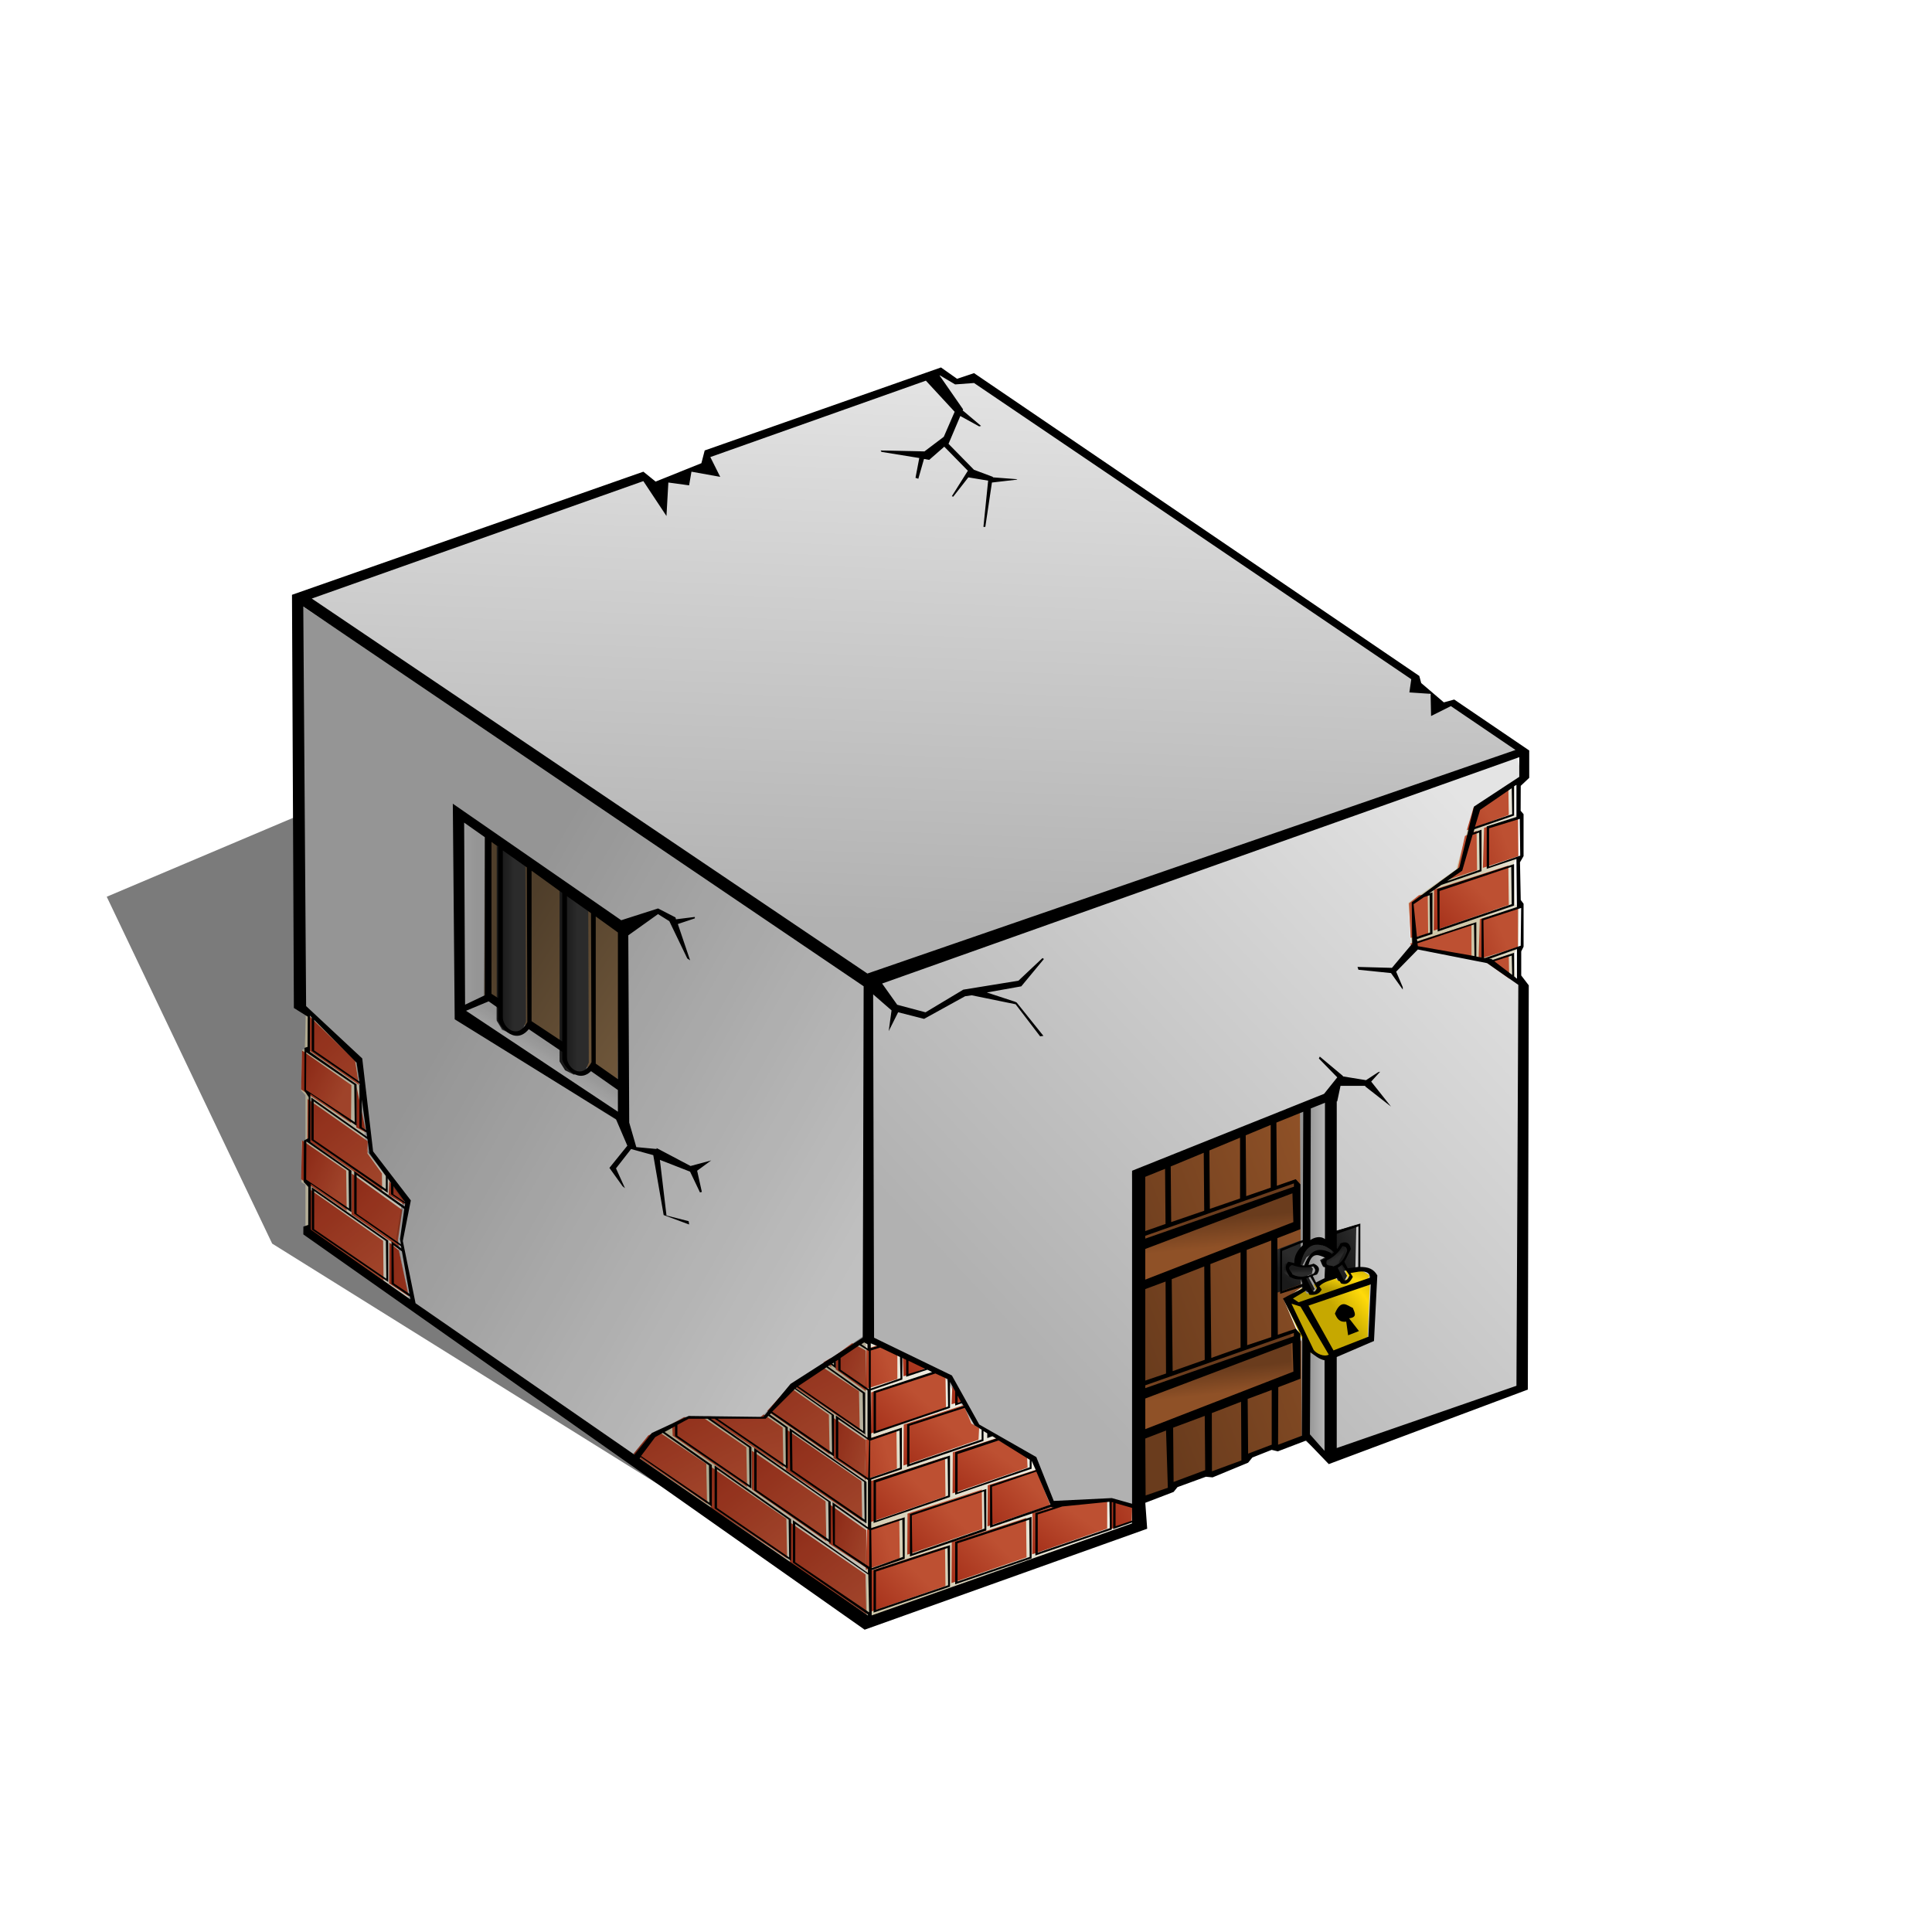 <?xml version="1.0"?><svg width="128" height="128" xmlns="http://www.w3.org/2000/svg" xmlns:xlink="http://www.w3.org/1999/xlink">
 <defs>
  <linearGradient id="linearGradient2338">
   <stop stop-color="#b1b1b1" offset="0" id="stop2340"/>
   <stop stop-color="#e4e4e4" offset="1" id="stop2342"/>
  </linearGradient>
  <linearGradient id="linearGradient2320">
   <stop stop-color="#6a3c1d" id="stop2322" offset="0"/>
   <stop stop-color="#8f5127" id="stop2324" offset="1"/>
  </linearGradient>
  <linearGradient id="linearGradient3415">
   <stop stop-color="#1a1a1a" offset="0" id="stop3417"/>
   <stop stop-color="#2b2b2b" offset="1" id="stop3419"/>
  </linearGradient>
  <linearGradient y2="0.973" x2="0.814" y1="0.5" x1="0.266" id="linearGradient3819" xlink:href="#linearGradient2338"/>
  <linearGradient y2="0.107" x2="0.96" y1="0.832" x1="0.289" id="linearGradient3823" xlink:href="#linearGradient2338"/>
  <linearGradient y2="0" x2="0.568" y1="0.91" x1="0.497" id="linearGradient3827" xlink:href="#linearGradient2338"/>
  <linearGradient id="linearGradient3049">
   <stop stop-color="#cfc7a9" id="stop3051" offset="0"/>
   <stop stop-color="#eeebe0" id="stop3053" offset="1"/>
  </linearGradient>
  <linearGradient y2="0.395" x2="0.557" y1="0.908" x1="0.096" id="linearGradient4169" xlink:href="#linearGradient3049"/>
  <linearGradient y2="0.896" x2="1.038" y1="0.369" x1="0.534" id="linearGradient4173" xlink:href="#linearGradient3049"/>
  <linearGradient y2="0.836" x2="1.199" y1="0.161" x1="0.07" id="linearGradient4177" xlink:href="#linearGradient3049"/>
  <linearGradient y2="0.412" x2="1.114" y1="0.606" x1="0.542" id="linearGradient4183" xlink:href="#linearGradient3049"/>
  <linearGradient y2="0.143" x2="1.082" y1="0.871" x1="0.242" id="linearGradient4187" xlink:href="#linearGradient2320"/>
  <linearGradient y2="0.598" x2="0.579" y1="0.35" x1="0.544" id="linearGradient4191" xlink:href="#linearGradient2320"/>
  <linearGradient y2="0.584" x2="0.602" y1="0.363" x1="0.566" id="linearGradient4195" xlink:href="#linearGradient2320"/>
  <linearGradient y2="0.301" x2="1" y1="0.303" x1="0.29" id="linearGradient4199" xlink:href="#linearGradient2338"/>
  <linearGradient y2="0.135" x2="0.551" y1="0.856" x1="0.5" id="linearGradient4203" xlink:href="#linearGradient3415"/>
  <linearGradient y2="0.672" x2="0.592" y1="0.393" x1="0.568" id="linearGradient4207" xlink:href="#linearGradient3415"/>
  <linearGradient y2="0.714" x2="0.5" y1="0.524" x1="0.387" id="linearGradient4211" xlink:href="#linearGradient3415"/>
  <linearGradient y2="0.211" x2="0.33" y1="0.673" x1="0.136" id="linearGradient4215" xlink:href="#linearGradient3415"/>
  <linearGradient y2="0.214" x2="1" y1="0.761" x1="0.5" id="linearGradient4219" xlink:href="#linearGradient3415"/>
  <linearGradient id="linearGradient3098">
   <stop stop-color="#9e2612" id="stop3100" offset="0"/>
   <stop stop-color="#bd5032" id="stop3102" offset="1"/>
  </linearGradient>
  <linearGradient id="linearGradient2404">
   <stop stop-color="#b49900" id="stop2406" offset="0"/>
   <stop stop-color="#ffda0a" offset="0.5" id="stop2412"/>
   <stop stop-color="#c6a800" id="stop2408" offset="1"/>
  </linearGradient>
  <linearGradient y2="-0.126" x2="0.892" y1="0.549" x1="0.475" id="linearGradient4561" xlink:href="#linearGradient2404"/>
  <linearGradient y2="0.5" x2="0.682" y1="0.067" x1="1.292" id="linearGradient4565" xlink:href="#linearGradient2404"/>
  <linearGradient y2="0.5" x2="-2.302" y1="0.5" x1="0.736" id="linearGradient4569" xlink:href="#linearGradient2338"/>
  <linearGradient y2="0.698" x2="0.267" y1="0.384" x1="0.529" id="linearGradient4573" xlink:href="#linearGradient2338"/>
  <linearGradient y2="0.5" x2="0.604" y1="0.5" x1="0.189" id="linearGradient4577" xlink:href="#linearGradient3415"/>
  <linearGradient y2="0.5" x2="0.604" y1="0.5" x1="0.189" id="linearGradient4581" xlink:href="#linearGradient3415"/>
  <linearGradient id="linearGradient4692">
   <stop stop-color="#4f3e2a" offset="0" id="stop4694"/>
   <stop stop-color="#72593c" offset="1" id="stop4696"/>
  </linearGradient>
  <linearGradient y2="1.033" x2="1.024" y1="0.23" x1="0.363" id="linearGradient4838" xlink:href="#linearGradient4692"/>
  <linearGradient y2="0.424" x2="0.638" y1="1.145" x1="-0.204" id="linearGradient4842" xlink:href="#linearGradient3098"/>
  <linearGradient y2="0.424" x2="0.638" y1="1.145" x1="-0.204" id="linearGradient4846" xlink:href="#linearGradient3098"/>
  <linearGradient y2="0.315" x2="0.638" y1="1.172" x1="-0.204" id="linearGradient4850" xlink:href="#linearGradient3098"/>
  <linearGradient y2="-0.325" x2="2.16" y1="1.333" x1="-0.691" id="linearGradient4854" xlink:href="#linearGradient3098"/>
  <linearGradient y2="0.384" x2="0.632" y1="1.269" x1="-1.243" id="linearGradient4858" xlink:href="#linearGradient3098"/>
  <linearGradient y2="0.373" x2="0.669" y1="1.274" x1="-1.316" id="linearGradient4862" xlink:href="#linearGradient3098"/>
  <linearGradient y2="0.295" x2="0.669" y1="1.307" x1="-1.316" id="linearGradient4866" xlink:href="#linearGradient3098"/>
  <linearGradient y2="0.424" x2="0.638" y1="1.145" x1="-0.204" id="linearGradient4870" xlink:href="#linearGradient3098"/>
  <linearGradient y2="0.424" x2="0.638" y1="1.145" x1="-0.204" id="linearGradient4874" xlink:href="#linearGradient3098"/>
  <linearGradient y2="0.338" x2="0.763" y1="1.167" x1="-0.244" id="linearGradient4878" xlink:href="#linearGradient3098"/>
  <linearGradient y2="0.317" x2="0.638" y1="1.172" x1="-0.204" id="linearGradient4882" xlink:href="#linearGradient3098"/>
  <linearGradient y2="0.379" x2="0.633" y1="1.156" x1="-0.203" id="linearGradient4886" xlink:href="#linearGradient3098"/>
  <linearGradient y2="0.392" x2="0.638" y1="1.153" x1="-0.204" id="linearGradient4890" xlink:href="#linearGradient3098"/>
  <linearGradient y2="-0.939" x2="2.04" y1="1.488" x1="-0.614" id="linearGradient4894" xlink:href="#linearGradient3098"/>
  <linearGradient y2="-1.092" x2="4.833" y1="1.526" x1="-1.548" id="linearGradient4898" xlink:href="#linearGradient3098"/>
  <linearGradient y2="0.391" x2="0.545" y1="1.266" x1="-1.072" id="linearGradient4904" xlink:href="#linearGradient3098"/>
  <linearGradient y2="0.424" x2="0.638" y1="1.145" x1="-0.204" id="linearGradient4906" xlink:href="#linearGradient3098"/>
  <linearGradient y2="0.406" x2="0.354" y1="1.431" x1="-1.152" id="linearGradient4916" xlink:href="#linearGradient3098"/>
  <linearGradient y2="0.528" x2="0.304" y1="1.427" x1="-1.317" id="linearGradient4920" xlink:href="#linearGradient3098"/>
  <linearGradient y2="0.638" x2="-0.413" y1="1.724" x1="-3.706" id="linearGradient4924" xlink:href="#linearGradient3098"/>
  <linearGradient y2="0.777" x2="0.566" y1="2.098" x1="-0.463" id="linearGradient4928" xlink:href="#linearGradient3098"/>
  <linearGradient y2="1.152" x2="-0.186" y1="3.112" x1="-2.949" id="linearGradient4932" xlink:href="#linearGradient3098"/>
  <linearGradient y2="0.381" x2="0.606" y1="1.27" x1="-1.191" id="linearGradient4936" xlink:href="#linearGradient3098"/>
  <linearGradient y2="0.937" x2="0.87" y1="-0.642" x1="-0.157" id="linearGradient4940" xlink:href="#linearGradient3098"/>
  <linearGradient y2="0.885" x2="1" y1="0.052" x1="-0.342" id="linearGradient4944" xlink:href="#linearGradient3098"/>
  <linearGradient y2="0.881" x2="0.975" y1="0.02" x1="-0.536" id="linearGradient4948" xlink:href="#linearGradient3098"/>
  <linearGradient y2="0.849" x2="1" y1="-0.25" x1="-0.653" id="linearGradient4952" xlink:href="#linearGradient3098"/>
  <linearGradient y2="0.937" x2="0.87" y1="-0.642" x1="-0.157" id="linearGradient4956" xlink:href="#linearGradient3098"/>
  <linearGradient y2="0.921" x2="0.865" y1="-1.07" x1="-0.202" id="linearGradient4960" xlink:href="#linearGradient3098"/>
  <linearGradient y2="0.918" x2="0.867" y1="-1.155" x1="-0.181" id="linearGradient4964" xlink:href="#linearGradient3098"/>
  <linearGradient y2="0.936" x2="0.867" y1="-0.664" x1="-0.186" id="linearGradient4968" xlink:href="#linearGradient3098"/>
  <linearGradient y2="0.937" x2="0.87" y1="-0.642" x1="-0.157" id="linearGradient4972" xlink:href="#linearGradient3098"/>
  <linearGradient y2="0.891" x2="0.87" y1="-1.849" x1="-0.157" id="linearGradient4976" xlink:href="#linearGradient3098"/>
  <linearGradient y2="0.915" x2="0.841" y1="-1.221" x1="-0.417" id="linearGradient4980" xlink:href="#linearGradient3098"/>
  <linearGradient y2="0.912" x2="0.853" y1="-1.305" x1="-0.313" id="linearGradient4984" xlink:href="#linearGradient3098"/>
  <linearGradient y2="0.352" x2="-0.253" y1="-15.945" x1="-10.155" id="linearGradient4988" xlink:href="#linearGradient3098"/>
  <linearGradient y2="0.937" x2="0.89" y1="-0.642" x1="-0.16" id="linearGradient4994" xlink:href="#linearGradient3098"/>
  <linearGradient y2="0.793" x2="0.818" y1="0.046" x1="-0.279" id="linearGradient4996" xlink:href="#linearGradient3098"/>
  <linearGradient y2="0.772" x2="0.742" y1="0.045" x1="-0.253" id="linearGradient5000" xlink:href="#linearGradient3098"/>
  <linearGradient y2="1.599" x2="3.386" y1="-1.095" x1="-0.611" id="linearGradient5004" xlink:href="#linearGradient3098"/>
  <linearGradient y2="1.174" x2="1.315" y1="-0.804" x1="-0.237" id="linearGradient5008" xlink:href="#linearGradient3098"/>
  <linearGradient y2="0.937" x2="0.89" y1="-0.642" x1="-0.16" id="linearGradient5012" xlink:href="#linearGradient3098"/>
  <linearGradient y2="2.519" x2="4.198" y1="-3.674" x1="-0.757" id="linearGradient5016" xlink:href="#linearGradient3098"/>
  <linearGradient y2="1.151" x2="1.316" y1="-0.951" x1="-0.237" id="linearGradient5020" xlink:href="#linearGradient3098"/>
  <linearGradient y2="1.879" x2="6.848" y1="-1.287" x1="-1.235" id="linearGradient5024" xlink:href="#linearGradient3098"/>
  <filter id="filter3081">
   <feGaussianBlur id="feGaussianBlur3083" stdDeviation="1.812"/>
  </filter>
 </defs>
 <g>
  <title>Layer 1</title>
  <g externalResourcesRequired="false" id="layer2">
   <path fill="#000000" fill-rule="evenodd" stroke-width="1px" filter="url(#filter3081)" fill-opacity="0.516" id="path5040" d="m50.912,102.898l-32.88,-20.506l-10.96,-22.981l39.244,-16.617l45.608,31.82l-41.012,28.284z"/>
   <path fill="url(#linearGradient4173)" fill-rule="evenodd" stroke-width="1px" id="path4171" d="m57.408,88.689l0,3.558l-0.044,3.182l0.044,6.519l0.044,5.303l-15.799,-10.585l1.304,-1.525l2.342,-1.26l5.06,0.066l2.298,-2.386l4.353,-2.806l0.398,-0.066z"/>
   <path fill="url(#linearGradient4940)" fill-rule="evenodd" stroke-width="1px" d="m52.35,100.868l4.999,3.445l0.051,2.641l-5.065,-3.383l0.016,-2.703z" id="path4938"/>
   <path fill="url(#linearGradient4177)" fill-rule="evenodd" stroke-width="1px" id="path4175" d="m20.263,67.078l-0.066,2.431l-0.177,0.044l-0.066,2.696l0.287,0.309l0,3.049l-0.265,0l0,2.718l0.265,0.155l0,3.16l6.938,4.839l-0.862,-4.375l0.508,-2.541l-2.519,-3.27l-0.685,-6.099l-3.359,-3.116z"/>
   <path fill="url(#linearGradient4838)" fill-rule="evenodd" stroke-width="1px" id="path4836" d="m32.146,55.345l-0.061,10.736l8.82,5.961l0.152,-10.766l-8.911,-5.93z"/>
   <path opacity="0" fill="#ffffff" fill-rule="evenodd" stroke-width="1px" d="m32.146,55.345l-0.061,10.736l8.82,5.961l0.152,-10.766l-8.911,-5.93z" id="path5028"/>
   <path fill="url(#linearGradient3819)" fill-rule="evenodd" stroke-width="1px" id="path3079" d="m19.406,39.75l0.188,27.125l0.688,0.094l3.312,3.438l0.688,5.688l2.375,3.406l-0.406,2.562l0.969,4.5l14.5,10.375l1.094,-1.656l1.375,-0.781l1.167,-0.573l5.177,0.073l1.688,-2.062l5.094,-3.5l0,-23.625l-37.906,-25.062zm10.656,14l11.094,8.031l0,12.625l-11,-6.938l-0.094,-13.719z"/>
   <path fill="url(#linearGradient3823)" fill-rule="evenodd" stroke-width="1px" id="path3821" d="m57.364,64.802l-0.088,24.042l5.303,2.386l1.945,3.27l3.801,2.121l1.149,3.005l3.801,-0.265l1.856,0.442l0,-21.92l12.993,-5.303l-0.177,23.953l12.551,-4.508l0.354,-26.87l-2.386,-1.503l-4.773,-0.795l-0.265,-0.707l-0.088,-2.21l3.182,-2.298l1.149,-3.977l3.182,-2.121l-0.442,-1.768l-43.045,15.026z"/>
   <path fill="url(#linearGradient4219)" fill-rule="evenodd" stroke-width="1px" id="path4217" d="m88.078,81.688c0.156,-0.047 1.781,-0.531 1.781,-0.531l-0.062,2.969l-1.734,0.172l0.016,-2.609z"/>
   <path fill="url(#linearGradient3827)" fill-rule="evenodd" stroke-width="1px" id="path3825" d="m42.25,31.375l-22.625,8.25l37.75,25.25l43.25,-15.125l-4.625,-3.25l-0.75,0.125l-0.62,-0.765l-0.817,-0.485l-0.438,-0.75l-29,-19.375l-1.125,0l-1.125,-0.688l-15.375,5.312l-0.188,0.875l-3.688,1.375l-0.625,-0.75z"/>
   <path fill="url(#linearGradient4169)" fill-rule="evenodd" stroke-width="1px" id="path4167" d="m57.298,88.689l0.066,0.795l0.022,5.922l-0.088,2.806l0.133,3.116l-0.044,5.856l17.7,-6.01c0,0 0.133,-1.237 -0.088,-1.326c-0.221,-0.088 -1.591,-0.53 -1.591,-0.53l-3.867,0.354l-1.237,-3.049l-3.823,-2.21l-1.922,-3.27l-5.259,-2.453z"/>
   <path fill="url(#linearGradient4994)" fill-rule="evenodd" stroke-width="1px" id="path4990" d="m20.474,78.763l4.91,3.445l0.028,2.641l-4.954,-3.383l0.016,-2.703z"/>
   <path fill="url(#linearGradient4183)" fill-rule="evenodd" stroke-width="1px" id="path4181" d="m100.365,51.853l0,2.077l0.199,0.199l0.022,2.585l-0.287,0.442l0.088,2.762l0.265,0.243l-0.044,2.497l-0.287,0.508l0.088,1.812l-1.9,-1.237l-4.972,-0.928l-0.221,-3.005l3.16,-2.21l1.171,-4.132l2.718,-1.613z"/>
   <path fill="url(#linearGradient4187)" fill-rule="evenodd" stroke-width="1px" id="path4185" d="m75.312,99.375l1.938,-0.5l0.25,-0.438l2.375,-0.875l0.375,0.188l1.938,-0.875l0.25,-0.312l1.688,-0.625l0.438,0l1.75,-0.75l0.062,-5.938l-1.312,-3.125l1.312,-0.938l-0.312,-0.562l-0.562,0l-0.5,-0.5l0.188,-0.375l0.562,0.062l0.25,-0.75l0.25,-0.688l0.125,-9.25l-11.375,4.625l0.312,21.625z"/>
   <path fill="url(#linearGradient4215)" fill-rule="evenodd" stroke-width="1px" id="path4213" d="m86.234,82.156l-1.594,0.609l-0.016,2.875l1.578,-0.562l0.031,-2.922z"/>
   <path fill="url(#linearGradient4191)" fill-rule="evenodd" stroke-width="1px" id="path4189" d="m75.25,81.75l10.438,-3.562l0.062,2.938l-10.688,4.375l0.188,-3.75z"/>
   <path fill="url(#linearGradient4195)" fill-rule="evenodd" stroke-width="1px" id="path4193" d="m75.25,91.75l10.25,-3.625l0.125,3l-10.312,4.062l-0.062,-3.438z"/>
   <path fill="url(#linearGradient4199)" fill-rule="evenodd" stroke-width="1px" id="path4197" d="m86.125,73.375l0.125,21.875l1.625,1.375l0.188,-24.125l-1.938,0.875z"/>
   <path fill="#000000" fill-rule="evenodd" stroke-width="1px" fill-opacity="0.157" d="m86.125,73.375l0.125,21.875l1.625,1.375l0.188,-24.125l-1.938,0.875z" id="path5038"/>
   <path fill="url(#linearGradient4203)" fill-rule="evenodd" stroke-width="1px" id="path4201" d="m86.562,85.578l-0.859,-1.75l0.266,-0.906l0.906,-0.688c0,0 1.297,0.438 1.297,0.5c0,0.062 1.078,1.781 1.078,1.781l-0.203,0.406l-0.375,0l-0.812,-1.734l-0.859,-0.172l-0.438,0.281l-0.281,0.547l0.812,1.547l-0.188,0.312l-0.344,-0.125z"/>
   <path fill="url(#linearGradient4207)" fill-rule="evenodd" stroke-width="1px" id="path4205" d="m85.172,83.703c0,0 0.5,0.109 0.656,0.172c0.156,0.062 0.969,-0.062 0.969,-0.062l0.188,0.25l-0.078,0.359l-0.609,0.172l-0.766,0.062c0,0 -0.422,-0.266 -0.453,-0.359c-0.031,-0.094 0.016,-0.562 0.094,-0.594z"/>
   <path fill="url(#linearGradient4211)" fill-rule="evenodd" stroke-width="1px" id="path4209" d="m87.453,83.484l0.453,-0.25l0.594,-0.469l0.266,-0.422l0.344,0.266l-0.078,0.375l-0.359,0.672l-0.422,0.328l-0.594,-0.047l-0.203,-0.453z"/>
   <path fill="url(#linearGradient4561)" fill-rule="evenodd" stroke-width="1px" id="path4221" d="m85.234,86l1.125,-0.719l0.203,0.422l0.484,-0.062l0.156,-0.234l-0.172,-0.297l1.328,-0.641l0.234,0.359l0.312,0.125c0,0 0.422,-0.25 0.391,-0.312c-0.031,-0.062 -0.172,-0.453 -0.172,-0.453l0.984,-0.078l0.641,0.391l-0.172,0.297l-4.63,1.683l-0.714,-0.48z"/>
   <path fill="url(#linearGradient4565)" fill-rule="evenodd" stroke-width="1px" id="path4563" d="m85.133,86.219l1.003,0.276l4.625,-1.672l-0.16,3.985l-2.516,1.033l-0.582,0.087c0,0 -0.887,-0.364 -0.887,-0.422c0,-0.058 -1.512,-3.272 -1.483,-3.287z"/>
   <path fill="url(#linearGradient4569)" fill-rule="evenodd" stroke-width="1px" id="path4567" d="m30.098,54.071l0.073,13.04l1.863,-0.986l0.073,-10.994l-2.009,-1.059z"/>
   <path fill="url(#linearGradient4573)" fill-rule="evenodd" stroke-width="1px" id="path4571" d="m30.353,66.891l1.753,-0.84l0.767,0.475l0,0.986l0.365,0.731l0.475,0.183l0.621,-0.037l0.475,-0.365l2.411,1.461l-0.073,0.84l0.584,0.731l0.511,0.073l0.767,-0.365l2.045,1.425l-0.11,1.68l-0.219,0.073l-10.337,-6.356l-0.037,-0.694z"/>
   <path fill="url(#linearGradient4577)" fill-rule="evenodd" stroke-width="1px" id="path4575" d="m32.91,56.043l0,11.579l0.365,0.584l0.584,0.292l0.767,-0.292l0.219,-0.511l-0.037,-10.447l-1.899,-1.205z"/>
   <path fill="url(#linearGradient4581)" fill-rule="evenodd" stroke-width="1px" d="m37.074,58.746l0,11.579l0.365,0.584l0.584,0.292l0.767,-0.292l0.219,-0.511l-0.037,-10.447l-1.899,-1.205z" id="path4579"/>
   <path fill="url(#linearGradient4842)" fill-rule="evenodd" stroke-width="1px" id="path4840" d="m57.688,104.062l4.922,-1.594l0.031,2.609l-4.969,1.703l0.016,-2.719z"/>
   <path fill="url(#linearGradient4846)" fill-rule="evenodd" stroke-width="1px" d="m63.057,102.162l4.922,-1.594l0.031,2.609l-4.969,1.703l0.016,-2.719z" id="path4844"/>
   <path fill="url(#linearGradient4850)" fill-rule="evenodd" stroke-width="1px" id="path4848" d="m68.401,100.256l2.301,-0.745l2.652,-0.161l0,1.922l-4.969,1.703l0.016,-2.719z"/>
   <path fill="url(#linearGradient4854)" fill-rule="evenodd" stroke-width="1px" d="m73.588,99.443l1.422,0.375l-0.031,0.984l-1.438,0.516l0.047,-1.875z" id="path4852"/>
   <path fill="url(#linearGradient4858)" fill-rule="evenodd" stroke-width="1px" d="m57.438,101.344l2.141,-0.719l0.031,2.609l-2.25,0.766l0.078,-2.656z" id="path4856"/>
   <path fill="url(#linearGradient4862)" fill-rule="evenodd" stroke-width="1px" id="path4860" d="m57.375,95.375l2.016,-0.656l0.031,2.578l-2.125,0.734l0.078,-2.656z"/>
   <path fill="url(#linearGradient4866)" fill-rule="evenodd" stroke-width="1px" d="m57.406,89.375l0.871,-0.293l1.176,0.605l0,1.672l-2.125,0.672l0.078,-2.656z" id="path4864"/>
   <path fill="url(#linearGradient4870)" fill-rule="evenodd" stroke-width="1px" d="m60.125,100.281l4.922,-1.594l0.031,2.609l-4.969,1.703l0.016,-2.719z" id="path4868"/>
   <path fill="url(#linearGradient4874)" fill-rule="evenodd" stroke-width="1px" id="path4872" d="m57.688,98.125l4.922,-1.594l0.031,2.609l-4.969,1.703l0.016,-2.719z"/>
   <path fill="url(#linearGradient4878)" fill-rule="evenodd" stroke-width="1px" d="m65.438,98.406l3.203,-1.031l0.938,2.328l-4.156,1.422l0.016,-2.719z" id="path4876"/>
   <path fill="url(#linearGradient4882)" fill-rule="evenodd" stroke-width="1px" id="path4880" d="m63.125,96.219l2.83,-0.916l2.092,1.198l0.031,0.734l-4.969,1.703l0.016,-2.719z"/>
   <path fill="url(#linearGradient4886)" fill-rule="evenodd" stroke-width="1px" d="m59.875,94.375l3.968,-1.285l0.517,1.222l0.511,0.301l-0.042,0.777l-4.969,1.703l0.016,-2.719z" id="path4884"/>
   <path fill="url(#linearGradient4890)" fill-rule="evenodd" stroke-width="1px" id="path4888" d="m57.719,92.25l4.231,-1.37l0.691,0.307l0.031,2.078l-4.969,1.703l0.016,-2.719z"/>
   <path fill="url(#linearGradient4894)" fill-rule="evenodd" stroke-width="1px" d="m59.812,89.906l1.578,0.734l-1.531,0.547l-0.047,-1.281z" id="path4892"/>
   <path fill="url(#linearGradient4898)" fill-rule="evenodd" stroke-width="1px" id="path4896" d="m63.094,91.844l0.609,1.016l-0.656,0.172l0.047,-1.188z"/>
   <path fill="url(#linearGradient4904)" fill-rule="evenodd" stroke-width="1px" id="path4900" d="m98.04,60.894l2.532,-0.756l-0.006,2.609l-2.604,0.803l0.078,-2.656z"/>
   <path fill="url(#linearGradient4906)" fill-rule="evenodd" stroke-width="1px" id="path4902" d="m95.009,58.937l4.922,-1.594l0.031,2.609l-4.969,1.703l0.016,-2.719z"/>
   <path fill="url(#linearGradient4916)" fill-rule="evenodd" stroke-width="1px" d="m97.622,53.511l2.308,-1.537l0.031,2.013l-2.781,1.021l0.442,-1.497z" id="path4914"/>
   <path fill="url(#linearGradient4920)" fill-rule="evenodd" stroke-width="1px" id="path4918" d="m97.054,55.386l0.774,-0.344l0.031,2.609l-2.582,0.851l1.288,-0.893l0.489,-2.223z"/>
   <path fill="url(#linearGradient4924)" fill-rule="evenodd" stroke-width="1px" d="m94.014,59.307l0.575,-0.031l0.031,2.609l-1.162,0.254l-0.11,-2.292l0.665,-0.541z" id="path4922"/>
   <path fill="url(#linearGradient4928)" fill-rule="evenodd" stroke-width="1px" id="path4926" d="m93.418,62.517l4.07,-1.31l0.003,2.354l-3.832,-0.74l-0.24,-0.304z"/>
   <path fill="url(#linearGradient4932)" fill-rule="evenodd" stroke-width="1px" d="m98.475,63.767l1.484,-0.514l0.031,1.587l-1.515,-1.072z" id="path4930"/>
   <path fill="url(#linearGradient4936)" fill-rule="evenodd" stroke-width="1px" d="m98.324,54.842l2.248,-0.699l0.022,2.581l-2.348,0.774l0.078,-2.656z" id="path4934"/>
   <path fill="url(#linearGradient4944)" fill-rule="evenodd" stroke-width="1px" id="path4942" d="m54.981,99.681l2.411,1.699l-0.007,2.493l-2.463,-1.613l0.059,-2.579z"/>
   <path fill="url(#linearGradient4948)" fill-rule="evenodd" stroke-width="1px" d="m55.173,93.91l2.193,1.507l-0.062,2.548l-2.08,-1.367l-0.051,-2.688z" id="path4946"/>
   <path fill="url(#linearGradient4952)" fill-rule="evenodd" stroke-width="1px" id="path4950" d="m56.458,88.987l0.907,0.495l-0.007,2.685l-1.998,-1.449l0.033,-0.944l1.065,-0.787z"/>
   <path fill="url(#linearGradient4956)" fill-rule="evenodd" stroke-width="1px" id="path4954" d="m47.099,97.176l4.999,3.445l0.051,2.641l-5.065,-3.383l0.016,-2.703z"/>
   <path fill="url(#linearGradient4960)" fill-rule="evenodd" stroke-width="1px" d="m43.543,94.796l3.249,2.187l0.051,2.641l-4.874,-3.301l0.978,-1.219l0.597,-0.308z" id="path4958"/>
   <path fill="url(#linearGradient4964)" fill-rule="evenodd" stroke-width="1px" id="path4962" d="m45.321,93.894l1.247,0.013l2.877,1.982l0.051,2.641l-4.929,-3.41l-0.036,-0.785l0.79,-0.441z"/>
   <path fill="url(#linearGradient4968)" fill-rule="evenodd" stroke-width="1px" d="m49.806,96.109l4.89,3.363l0.051,2.641l-4.929,-3.438l-0.012,-2.566z" id="path4966"/>
   <path fill="url(#linearGradient4972)" fill-rule="evenodd" stroke-width="1px" id="path4970" d="m52.076,94.687l4.999,3.445l0.051,2.641l-5.065,-3.383l0.016,-2.703z"/>
   <path fill="url(#linearGradient4976)" fill-rule="evenodd" stroke-width="1px" d="m50.299,93.948l0.295,-0.239l1.259,0.867l0.051,2.641l-5.065,-3.383l3.462,0.114z" id="path4974"/>
   <path fill="url(#linearGradient4980)" fill-rule="evenodd" stroke-width="1px" id="path4978" d="m52.268,91.87l2.647,1.859l0.051,2.641l-4.136,-2.891l1.438,-1.609z"/>
   <path fill="url(#linearGradient4984)" fill-rule="evenodd" stroke-width="1px" d="m54.346,90.475l2.565,1.695l0.051,2.641l-4.464,-3.028l1.848,-1.308z" id="path4982"/>
   <path fill="url(#linearGradient4988)" fill-rule="evenodd" stroke-width="1px" id="path4986" d="m55.024,89.982l0.051,0.59l-0.525,-0.32l0.475,-0.27z"/>
   <path fill="url(#linearGradient4996)" fill-rule="evenodd" stroke-width="1px" d="m20.01,75.549l2.923,2.01l0.037,2.671l-3.019,-2.103l0.059,-2.579z" id="path4992"/>
   <path fill="url(#linearGradient5000)" fill-rule="evenodd" stroke-width="1px" id="path4998" d="m20.01,69.598l3.27,2.294l-0.026,2.514l-3.303,-2.229l0.059,-2.579z"/>
   <path fill="url(#linearGradient5004)" fill-rule="evenodd" stroke-width="1px" d="m25.795,82.321l0.628,0.517l0.658,3.05l-1.302,-0.864l0.016,-2.703z" id="path5002"/>
   <path fill="url(#linearGradient5008)" fill-rule="evenodd" stroke-width="1px" id="path5006" d="m23.308,77.755l3.336,2.406l-0.277,2l0.054,0.453l-3.128,-2.155l0.016,-2.703z"/>
   <path fill="url(#linearGradient5012)" fill-rule="evenodd" stroke-width="1px" d="m20.379,72.812l3.982,2.794l-0.017,0.809l0.961,1.333l0.012,1.151l-4.954,-3.383l0.016,-2.703z" id="path5010"/>
   <path fill="url(#linearGradient5016)" fill-rule="evenodd" stroke-width="1px" id="path5014" d="m25.795,78.259l0.974,1.241l0.028,0.311l-1.05,-0.644l0.047,-0.908z"/>
   <path fill="url(#linearGradient5020)" fill-rule="evenodd" stroke-width="1px" id="path5018" d="m20.474,67.302l3.052,2.973l0.249,1.602l-3.348,-2.313l0.047,-2.262z"/>
   <path fill="url(#linearGradient5024)" fill-rule="evenodd" stroke-width="1px" d="m23.622,71.993l0.628,3.036l-0.644,-0.333l0.016,-2.703z" id="path5022"/>
   <path fill="#000000" fill-opacity="0.157" fill-rule="evenodd" stroke-width="1px" d="m19.406,39.75l0.188,27.125l0.688,0.094l3.312,3.438l0.688,5.688l2.375,3.406l-0.406,2.562l0.969,4.5l14.5,10.375l1.094,-1.656l1.375,-0.781l1.167,-0.573l5.177,0.073l1.688,-2.062l5.094,-3.5l0,-23.625l-37.906,-25.062zm10.656,14l11.094,8.031l0,12.625l-11,-6.938l-0.094,-13.719z" id="path5026"/>
   <path fill="#000000" fill-rule="evenodd" stroke-width="1px" fill-opacity="0.157" d="m30.098,54.071l0.073,13.04l1.863,-0.986l0.073,-10.994l-2.009,-1.059z" id="path5030"/>
   <path fill="#000000" fill-rule="evenodd" stroke-width="1px" fill-opacity="0.157" d="m30.353,66.891l1.753,-0.84l0.767,0.475l0,0.986l0.365,0.731l0.475,0.183l0.621,-0.037l0.475,-0.365l2.411,1.461l-0.073,0.84l0.584,0.731l0.511,0.073l0.767,-0.365l2.045,1.425l-0.11,1.68l-0.219,0.073l-10.337,-6.356l-0.037,-0.694z" id="path5032"/>
   <path fill="#000000" fill-rule="evenodd" stroke-width="1px" fill-opacity="0.157" id="path5034" d="m20.263,67.078l-0.066,2.431l-0.177,0.044l-0.066,2.696l0.287,0.309l0,3.049l-0.265,0l0,2.718l0.265,0.155l0,3.16l6.938,4.839l-0.862,-4.375l0.508,-2.541l-2.519,-3.27l-0.685,-6.099l-3.359,-3.116z"/>
   <path fill="#000000" fill-rule="evenodd" stroke-width="1px" fill-opacity="0.157" id="path5036" d="m57.408,88.689l0,3.558l-0.044,3.182l0.044,6.519l0.044,5.303l-15.799,-10.585l1.304,-1.525l2.342,-1.26l5.06,0.066l2.298,-2.386l4.353,-2.806l0.398,-0.066z"/>
  </g>
  <g display="inline" id="layer1">
   <path fill="#000000" fill-rule="evenodd" stroke-width="1px" id="path2601" d="m62.344,24.344l-15.656,5.5l-0.219,0.844l-3.031,1.219l-0.812,-0.656l-23.281,8.156l0.125,27.375l0.918,0.575l-0.011,2.002l-0.201,0.063l-0.018,2.828l0.293,0.44l-0.026,2.72l-0.289,0.155l-0.018,2.74l0.308,0.332l-0.006,2.518l-0.32,0.112l-0.003,0.516l37.188,26.188l18.719,-6.688l-0.125,-1.719l1.875,-0.719l0.259,-0.32l1.881,-0.687l0.444,0.042l2.353,-0.972l0.281,-0.344l1.279,-0.507l0.408,0.099l1.876,-0.717l1.5,1.562l13.188,-4.938l0.062,-26.781l-0.5,-0.656l0,-1.594l0.156,-0.312l0,-2.844l-0.188,-0.25l-0.05,-2.497l0.237,-0.409l0,-2.781l-0.194,-0.224l0.007,-1.651l0.562,-0.531l0,-1.812l-4.969,-3.375l-0.688,0.188l-1.5,-1.281l-0.125,-0.469l-29.5,-20.062l-1.125,0.375l-1.062,-0.75zm-0.094,0.531l0.031,0l1,0.594l1.25,-0.094l28.969,19.625l-0.125,0.875l1.406,0.094l0.031,1.469l1.312,-0.656l4.281,2.906l-42.938,14.812l-36.812,-24.844l21.969,-7.781l1.531,2.312l0.125,-2.219l1.375,0.188l0.156,-0.906l1.906,0.344l-0.656,-1.312l14.281,-5.062l1.906,2.062l-0.719,1.656l-1.281,0.969l-2.906,-0.062l0.062,0.094l2.5,0.406l-0.25,1.312l0.188,0.062l0.375,-1.312l0.344,0.062l1,-0.875l1.562,1.594l-1.062,1.688l0.094,0.031l1,-1.281l1.312,0.219l-0.312,3.062l0.125,0l0.438,-2.938l1.625,-0.188l0.062,-0.031l-1.625,-0.125l0,-0.031l-1.25,-0.469l-1.688,-1.719l0.781,-1.844l1.25,0.688l0.125,-0.031l-1.219,-1.031l0.031,-0.062l-1.562,-2.25zm-42.156,15.312l37.125,25.156l-0.062,23.281l-4.781,3.062l-1.812,2.188l-4.938,-0.062l-2.438,1.125l-1.156,1.438l-14.5,-10.031l-0.844,-4.125l0.531,-2.688l-2.5,-3.25l-0.719,-6.156l-3.719,-3.469l-0.188,-26.469zm80.562,9.969l0,1.312l-3,1.969l-0.969,4.031l-3.156,2.312l0.031,2.812l-0.031,-0.031l-1.312,1.562l-2.281,-0.062l0.062,0.188l2.156,0.219l0.781,1.094l0,-0.156l-0.438,-1.031l1.438,-1.469l4.594,0.906l2.062,1.438l-0.125,26.562l-11.906,4.125l0,-6.031l2.469,-1.062l0.219,-4.344c-0.248,-0.448 -0.621,-0.559 -1.125,-0.562l0,-2.875l-1.562,0.469l0,-8.562l0.031,0l0.219,-1.031l1.656,0l-0.031,0.031l1.719,1.344l-1.312,-1.656l0.594,-0.656l-0.125,0.031l-0.812,0.531l-1.531,-0.25l0,-0.031l-1.531,-1.281l-0.062,0.125l1.219,1.25l-0.875,1.094l-12.719,5.094l0,22.062l-1.344,-0.375l-3.844,0.188l-1.156,-2.906l-3.781,-2.156l-1.812,-3.25l-5.156,-2.5l-0.062,-22.75l1.219,1.062l-0.188,1.375l0.625,-1.25l1.719,0.438l2.719,-1.5l0.438,-0.062l2.906,0.594l1.625,2.125l0.219,-0.031l-1.781,-2.219l-0.031,0l-0.031,-0.031l-1.906,-0.625l2.281,-0.406l1.5,-1.812l-0.094,-0.062l-1.594,1.5l-3.656,0.594l-2.5,1.5l-1.875,-0.5l-1,-1.406l42.219,-15zm-0.188,1.844l0,2.125l-1.969,0.625l0,2.812l1.969,-0.656l0.031,3.188l-2.344,0.781l0,2.562l-0.344,-0.062l0,-2.281l-3.906,1.281l-0.031,-0.156l1.031,-0.344l0,-2.75l-0.219,0.062l0.812,-0.562l2.656,-0.906l0,-2.75l-0.531,0.188l0.062,-0.219l2.625,-0.906l0,-1.938l0.156,-0.094zm-0.312,0.219l0.031,1.719l-2.469,0.844l0.344,-1.125l2.094,-1.438zm-70.156,1.031l0.125,14.281l10.688,6.625l0.75,1.75l-1.188,1.469l0.875,1.219l0.156,0.125l-0.594,-1.312l1,-1.281l1.469,0.406l0.688,3.969l1.688,0.625l-0.031,-0.219l-1.469,-0.375l-0.438,-3.688l2,0.781l0.656,1.375l0.125,-0.031l-0.312,-1.406l0.938,-0.688l-0.094,0.031l-1.281,0.344l-2.25,-1.188l0,0.062l-1.344,-0.125l-0.469,-1.625l-0.062,-12.406l1.969,-1.406l0.75,0.469l1.188,2.469l0.188,0.125l-0.812,-2.406l1.125,-0.375l0,-0.094l-1.25,0.156l-0.031,-0.125l-1.156,-0.594l-2.438,0.781l-11.156,-7.719zm70.688,1l0.031,2.438l-2.062,0.719l0,-2.531l2.031,-0.625zm-69.938,0.25l1.375,0.969l0,10.469l-1.312,0.625l-0.062,-12.062zm67.25,0.656l0.031,2.469l-2.156,0.75l1,-0.688l0.688,-2.375l0.438,-0.156zm-65.438,0.625l0.438,0.312l0,10.031l-0.438,-0.281l0,-10.062zm0.75,0.562l1.594,1.125l0.031,10.25c-0.668,1.228 -1.652,0.34 -1.625,-0.344l0,-11.031zm67,0.906l-5.094,1.656l0.031,2.812l5.062,-1.719l0,-2.75zm-0.188,0.188l0.031,2.469l-4.781,1.625l0,-2.5l4.75,-1.594zm-64.906,0.25l2.031,1.469l0,9.844l-2.031,-1.344l0,-9.969zm59.5,1.625l0.031,2.469l-0.875,0.281l-0.219,-2.156l0.688,-0.469l0.375,-0.125zm-57.156,0.062l1.594,1.125l0.031,9.875c-0.668,1.228 -1.652,0.34 -1.625,-0.344l0,-10.656zm63.219,0.781l-0.031,2.5l-2.344,0.812l-0.094,0l-0.031,-2.5l2.5,-0.812zm-61.312,0.562l1.469,1.062l0,9.719l-1.469,-1.031l0,-9.75zm58.188,0.531l0.031,2.094l-3.75,-0.656l-0.031,-0.188l3.75,-1.25zm2.844,1.625l0,1.969l-0.188,-0.156l0,-1.562l-1.406,0.469l-0.062,-0.031l-0.031,-0.031l-0.062,0l-0.094,0l1.844,-0.656zm-0.344,0.438l0.031,1.281l-1.188,-0.906l1.156,-0.375zm-67.781,3.031l0.625,0.438l0,0.656c-0.088,0.363 1.061,1.942 2.031,0.75l2.219,1.5l0,0.406c-0.084,0.348 0.964,1.808 1.906,0.875l1.781,1.25l0,1.438l-10.062,-6.688l1.5,-0.625zm-11.844,0.938l0.125,0.125l0,2.219l3.156,2.156l0.031,0.125l-0.031,-0.031l0,2.844l0.469,0.312l0.031,0.281l-3.688,-2.594l0,2.812l5.062,3.5l0,-0.969l0.219,0.312l0,0.75l0.938,0.625l-0.031,0.188l-3.344,-2.344l0,2.812l3.094,2.156l0.031,0.156l-0.656,-0.469l0,2.812l1.219,0.844l0.031,0.188l-6.594,-4.625l0,-3.031l2.688,1.875l0,-2.75l-2.719,-1.906l0,-3.188l3.062,2.125l0,-2.75l-3.094,-2.156l0,-2.406zm0.281,0.281l2.812,2.844l0.188,1.25l-3,-2.062l0,-2.031zm-0.524,2.149l3.181,2.164l0.031,2.469l-3.225,-2.133l0.013,-2.5zm3.681,3.133l0.281,2.031l-0.281,-0.188l0,-1.844zm-3.188,0.125l3.562,2.5l0.125,0.938l1.094,1.5l0,0.875l-4.781,-3.281l0,-2.531zm67,0.094l0,9.031c-0.34,-0.253 -0.746,-0.083 -0.969,0.062l0.031,-8.719l0.938,-0.375zm-1.438,0.594l-0.031,8.5l-1.5,0.594l0,2.969l1.469,-0.469l0,0.125c-0.41,0.202 -0.865,0.422 -1.281,0.656l1.281,2.531l-0.031,6.561l-1.575,0.594l0.013,-3.811l1.469,-0.562l0,-2.969l-0.312,-0.344l-1.188,0.406l-0.031,-6.406l1.531,-0.594l0,-2.969l-0.312,-0.344l-1.25,0.438l-0.031,-4.188l1.781,-0.719zm-2.156,0.875l0,4.156l-1.625,0.562l-0.031,-4.031l1.656,-0.688zm-2.031,0.844l0,4.031l-2,0.688l-0.031,-3.875l2.031,-0.844zm-61.859,0.252l2.796,1.936l0.031,2.5l-2.841,-1.914l0.013,-2.522zm59.453,0.748l0.031,3.844l-2.188,0.75l-0.031,-3.688l2.188,-0.906zm-2.562,1.062l0.031,3.656l-1.344,0.469l0,-3.594l1.312,-0.531zm-53.562,0.406l3.156,2.25l-0.281,2l0.062,0.344l-2.938,-2.031l0,-2.562zm62.094,0.562l0,0.219l-9.844,3.438l0,-0.188l9.844,-3.469zm-59.656,0.188l0.781,1.062l-0.781,-0.531l0,-0.531zm-5.406,0.062l0,2.812l5.062,3.469l0,-2.75l-5.062,-3.531zm0.156,0.25l4.75,3.312l0.031,2.5l-4.781,-3.281l0,-2.531zm64.812,0.156l0.062,1.906l-9.812,3.812l0,-2.031l9.75,-3.688zm4.375,2.188l-0.013,2.688l-0.706,0.094l-0.219,-0.438c0.148,-0.236 0.262,-0.524 0.438,-0.844c-0.064,-0.292 -0.201,-0.565 -0.688,-0.375c-0.064,0.156 -0.145,0.274 -0.219,0.375l-0.031,-0.062l0,-0.938l1.438,-0.5zm-5.781,0.938l0,6.406l-1.594,0.531l-0.031,-6.312l1.625,-0.625zm2.094,0.125l0,0.188c-0.35,0.315 -0.593,0.742 -0.562,1.188c-0.131,-0.037 -0.239,-0.064 -0.406,-0.094c-0.312,0.379 -0.113,0.621 0.094,1c0.327,0.172 0.576,0.187 0.812,0.156l0.031,0.062l0,0.25l-1.344,0.469l0,-2.656l1.375,-0.562zm0.844,0.156c0.44,-0.05 0.903,0.21 1.156,0.438l0.062,0.062c-0.05,0.041 -0.102,0.09 -0.156,0.125l-0.062,-0.094c-0.222,-0.116 -0.442,-0.176 -0.625,-0.188c-0.537,-0.033 -0.877,0.358 -1.125,1.031c-0.085,-0.003 -0.169,-0.014 -0.25,-0.031c0.181,-0.944 0.572,-1.295 1,-1.344zm-61.094,0.031l0.562,0.406l0.5,2.812l-1.031,-0.688l-0.031,-2.531zm62.875,0.062c0.14,0.028 0.29,0.006 0.312,0.312c-0.161,0.459 -0.372,0.858 -0.906,1.031c-0.185,-0.107 -0.584,0.038 -0.438,-0.406c0.483,-0.224 0.8,-0.549 1.031,-0.938zm-6.75,0.406l0,6.312l-1.938,0.688l-0.062,-6.219l2,-0.781zm5.031,0.188c0.194,-0.01 0.413,0.11 0.625,0.188c-0.105,0.06 -0.193,0.102 -0.312,0.188c0.026,0.244 0.113,0.357 0.25,0.438l-0.031,0.719c-0.188,0.087 -0.387,0.185 -0.562,0.281l-0.219,-0.438c0.097,-0.035 0.169,-0.062 0.281,-0.094c0.164,-0.25 0.258,-0.505 -0.219,-0.719c-0.133,0.055 -0.235,0.073 -0.344,0.094c0.12,-0.49 0.326,-0.646 0.531,-0.656zm1.688,0.625l0.5,0.719c-0.175,0.408 -0.265,0.297 -0.375,0.312l-0.406,-0.812c0.111,-0.064 0.207,-0.14 0.281,-0.219zm-3.312,0.031c0.498,0.187 0.967,0.201 1.406,0.094c0.078,0.119 0.234,0.237 0.031,0.469c-0.44,0.207 -0.908,0.322 -1.406,0.062c-0.053,-0.207 -0.45,-0.418 -0.031,-0.625zm-5.812,0.094l0.031,6.188l-2.125,0.75l-0.062,-6.094l2.156,-0.844zm10.25,0.344c0.53,-0.055 0.746,0.113 0.719,0.406l-4.719,1.625l-0.375,-0.25l0.938,-0.562l0.156,0.312c0.365,0.045 0.656,-0.04 0.812,-0.344l-0.156,-0.219c0.305,-0.326 0.783,-0.385 1.219,-0.562l0.219,0.375c0.379,0.132 0.61,-0.083 0.781,-0.438l-0.156,-0.25l0.562,-0.094zm-3.219,0.344l0.438,0.75c-0.088,0.174 -0.156,0.324 -0.312,0.156l-0.406,-0.812c0.087,-0.027 0.189,-0.06 0.281,-0.094zm-9.594,0.312l0.031,6.094l-1.375,0.469l0,-6.062l1.344,-0.5zm13.594,0.188l-0.156,3.469l-2.312,0.906l-1.656,-2.969l4.125,-1.406zm-5.25,1.281l0.594,0.188l1.875,3.188c-0.319,0.165 -0.818,-0.067 -1,-0.312l-1.469,-3.062zm3.469,0.031c-0.194,-0.005 -0.4,0.136 -0.594,0.625c0.125,0.285 0.275,0.596 0.75,0.531l0.125,0.906l0.719,-0.281l-0.656,-0.844c0.578,-0.071 0.366,-0.385 0.25,-0.688c-0.194,-0.079 -0.4,-0.245 -0.594,-0.25zm-3.312,1.906l0,0.219l-9.844,3.438l0,-0.188l9.844,-3.469zm-28.469,0.625l0.219,0.125l0,0.281l-0.406,-0.281l0.188,-0.125zm28.375,0.031l0.062,1.906l-9.812,3.812l0,-2.031l9.75,-3.688zm-27.938,0.031l0.438,0.188l-0.438,0.125l0,-0.312zm-0.75,0.125l0.62,0.388l0,2.522l-1.87,-1.285l0,-0.781l1.25,-0.844zm1.375,0.156l1.312,0.625l0.031,1.406l-1.969,0.688l0,-2.522l0.625,-0.197zm28.5,0.312c0.294,0.21 0.571,0.461 0.938,0.531l0,6l-0.969,-1.094l0.031,-5.438zm-27.031,0.375l0.25,0.125l0,1.125l1.406,-0.469l0.312,0.156l-3.875,1.281l0,2.812l5.062,-1.719l0,-1.719l0.344,0.625l0,0.938l0.438,-0.156l0.125,0.188l-3.75,1.219l0,2.812l5.062,-1.719l0,-0.656l0.25,0.156l0,0.312l0.344,-0.125l0.25,0.156l-2.719,0.906l0,2.812l5.062,-1.719l0,-0.531l0.281,0.625l-3.031,1l0,2.812l4.062,-1.375l0.031,0.031l0.125,0l-1.219,0.375l0,2.812l5.062,-1.719l0,-1.812l0.094,0l0,1.781l1.25,-0.438l0,0.062l-17.25,6.094l0,-3l2.188,-0.75l0,-2.75l-2.219,0.719l0,-3.219l2.031,-0.688l0,-2.75l-2.031,0.688l-0.031,-3.156l2.094,-0.719l0,-1.438zm-4.25,0.125l0,0.688l1.938,1.344l0,3.125l-2.094,-1.469l0,2.812l2.125,1.469l0,3.125l-2.344,-1.656l0.031,2.812l2.312,1.594l0,0.281l-4.969,-3.5l0,2.812l4.969,3.438l0,0.062l-15.125,-10.406l0.062,-0.094l4.719,3.281l0,-2.75l-3.125,-2.188l0.688,-0.375l0,0.656l5.062,3.469l0,-2.75l-2.688,-1.875l0.25,0l4.844,3.312l0,-2.75l-1.188,-0.844l0.094,-0.094l4.156,2.875l0,-2.75l-2.531,-1.781l0.031,-0.031l0.062,-0.031l4.5,3.125l0,-2.75l-2.469,-1.75l0.188,-0.125l0.344,0.25l0,-0.469l0.156,-0.094zm4.656,0.062l1.094,0.531l-1.094,0.344l0,-0.875zm-4.938,0.125l0,0.156l-0.125,-0.094l0.125,-0.062zm-0.5,0.312l2.406,1.719l0.031,2.5l-4.312,-2.969l1.875,-1.25zm7.219,0.406l0.812,0.375l0.031,1.812l-4.781,1.625l0,-2.531l3.938,-1.281zm-9.312,1.031l2.438,1.719l0.031,2.5l-3.969,-2.719l1.5,-1.5zm31.594,0.062l0,3.625l-1.562,0.594l-0.031,-3.625l1.594,-0.594zm-20.812,0.375l0.219,0.406l-0.219,0.062l0,-0.469zm18.781,0.406l0.022,3.89l-1.95,0.719l-0.009,-3.859l1.938,-0.75zm-18.312,0.406l0.656,1.156l0.469,0.281l0,0.656l-4.781,1.625l0,-2.531l3.656,-1.188zm-13,0.531l1.125,0.781l0.031,2.5l-4.531,-3.094l3.188,0l0.188,-0.188zm28.906,0l0.031,3.594l-2.094,0.781l-0.031,-3.594l2.094,-0.781zm-34.188,0.188l1.25,0l2.75,1.906l0.031,2.5l-4.781,-3.281l0,-0.719l0.75,-0.406zm9.906,0.031l2.048,1.41l-0.066,2.496l-1.982,-1.344l0,-2.562zm-3.219,0.594l0.031,2.812l5.062,3.5l0,-2.75l-5.094,-3.562zm7.281,0.156l0.031,2.469l-1.995,0.678l0.022,-2.478l1.941,-0.669zm17.656,0l0.12,3.793l-1.473,0.509l-0.022,-3.771l1.375,-0.531zm-24.781,0.094l4.781,3.312l0.031,2.5l-4.781,-3.281l-0.031,-2.531zm-8.562,0.062l3.062,2.156l0.031,2.469l-4.531,-3.094l0.938,-1.25l0.5,-0.281zm22.25,0.5l2.062,1.281l0,0.5l-4.781,1.656l0,-2.531l2.719,-0.906zm-16.188,0.5l0,2.812l5.062,3.5l0,-2.75l-5.062,-3.562zm0.156,0.25l4.75,3.312l0.031,2.5l-4.781,-3.281l0,-2.531zm12.812,0.25l-5.062,1.656l0,2.812l5.062,-1.719l0,-2.75zm-0.156,0.188l0.031,2.469l-4.781,1.656l0,-2.531l4.75,-1.594zm-15.438,0.469l0,2.844l5.062,3.469l0,-2.75l-5.062,-3.562zm0.156,0.25l4.75,3.344l0.031,2.5l-4.781,-3.281l0,-2.562zm21.156,0.156l0.938,2.188l-3.844,1.344l-0.031,-2.531l2.938,-1zm-3.312,1.156l-5.062,1.656l0,2.812l5.062,-1.719l0,-2.75zm-0.156,0.156l0.031,2.469l-4.781,1.656l-0.031,-2.531l4.781,-1.594zm8.312,0.688l0.031,1.75l-4.781,1.625l0,-2.531l1.625,-0.531l3.125,-0.312zm0.406,0.094l1.094,0.312l0,0.844l-1.094,0.375l0,-1.531zm-18.594,0.188l2.276,1.598l0,2.434l-2.276,-1.5l0,-2.531zm13.031,0.719l-5.062,1.656l0,2.812l5.062,-1.719l0,-2.75zm-8.562,0.188l0.031,2.469l-2.062,0.741l-0.031,-2.522l2.062,-0.688zm8.406,0l0.031,2.469l-4.781,1.625l0,-2.531l4.75,-1.562zm-15.5,0.281l4.838,3.357l0.053,2.5l-4.892,-3.325l0,-2.531zm10.25,1.406l-5.062,1.656l0,2.812l5.062,-1.719l0,-2.75zm-0.156,0.188l0.031,2.469l-4.781,1.625l0,-2.531l4.75,-1.562z"/>
  </g>
 </g>
</svg>